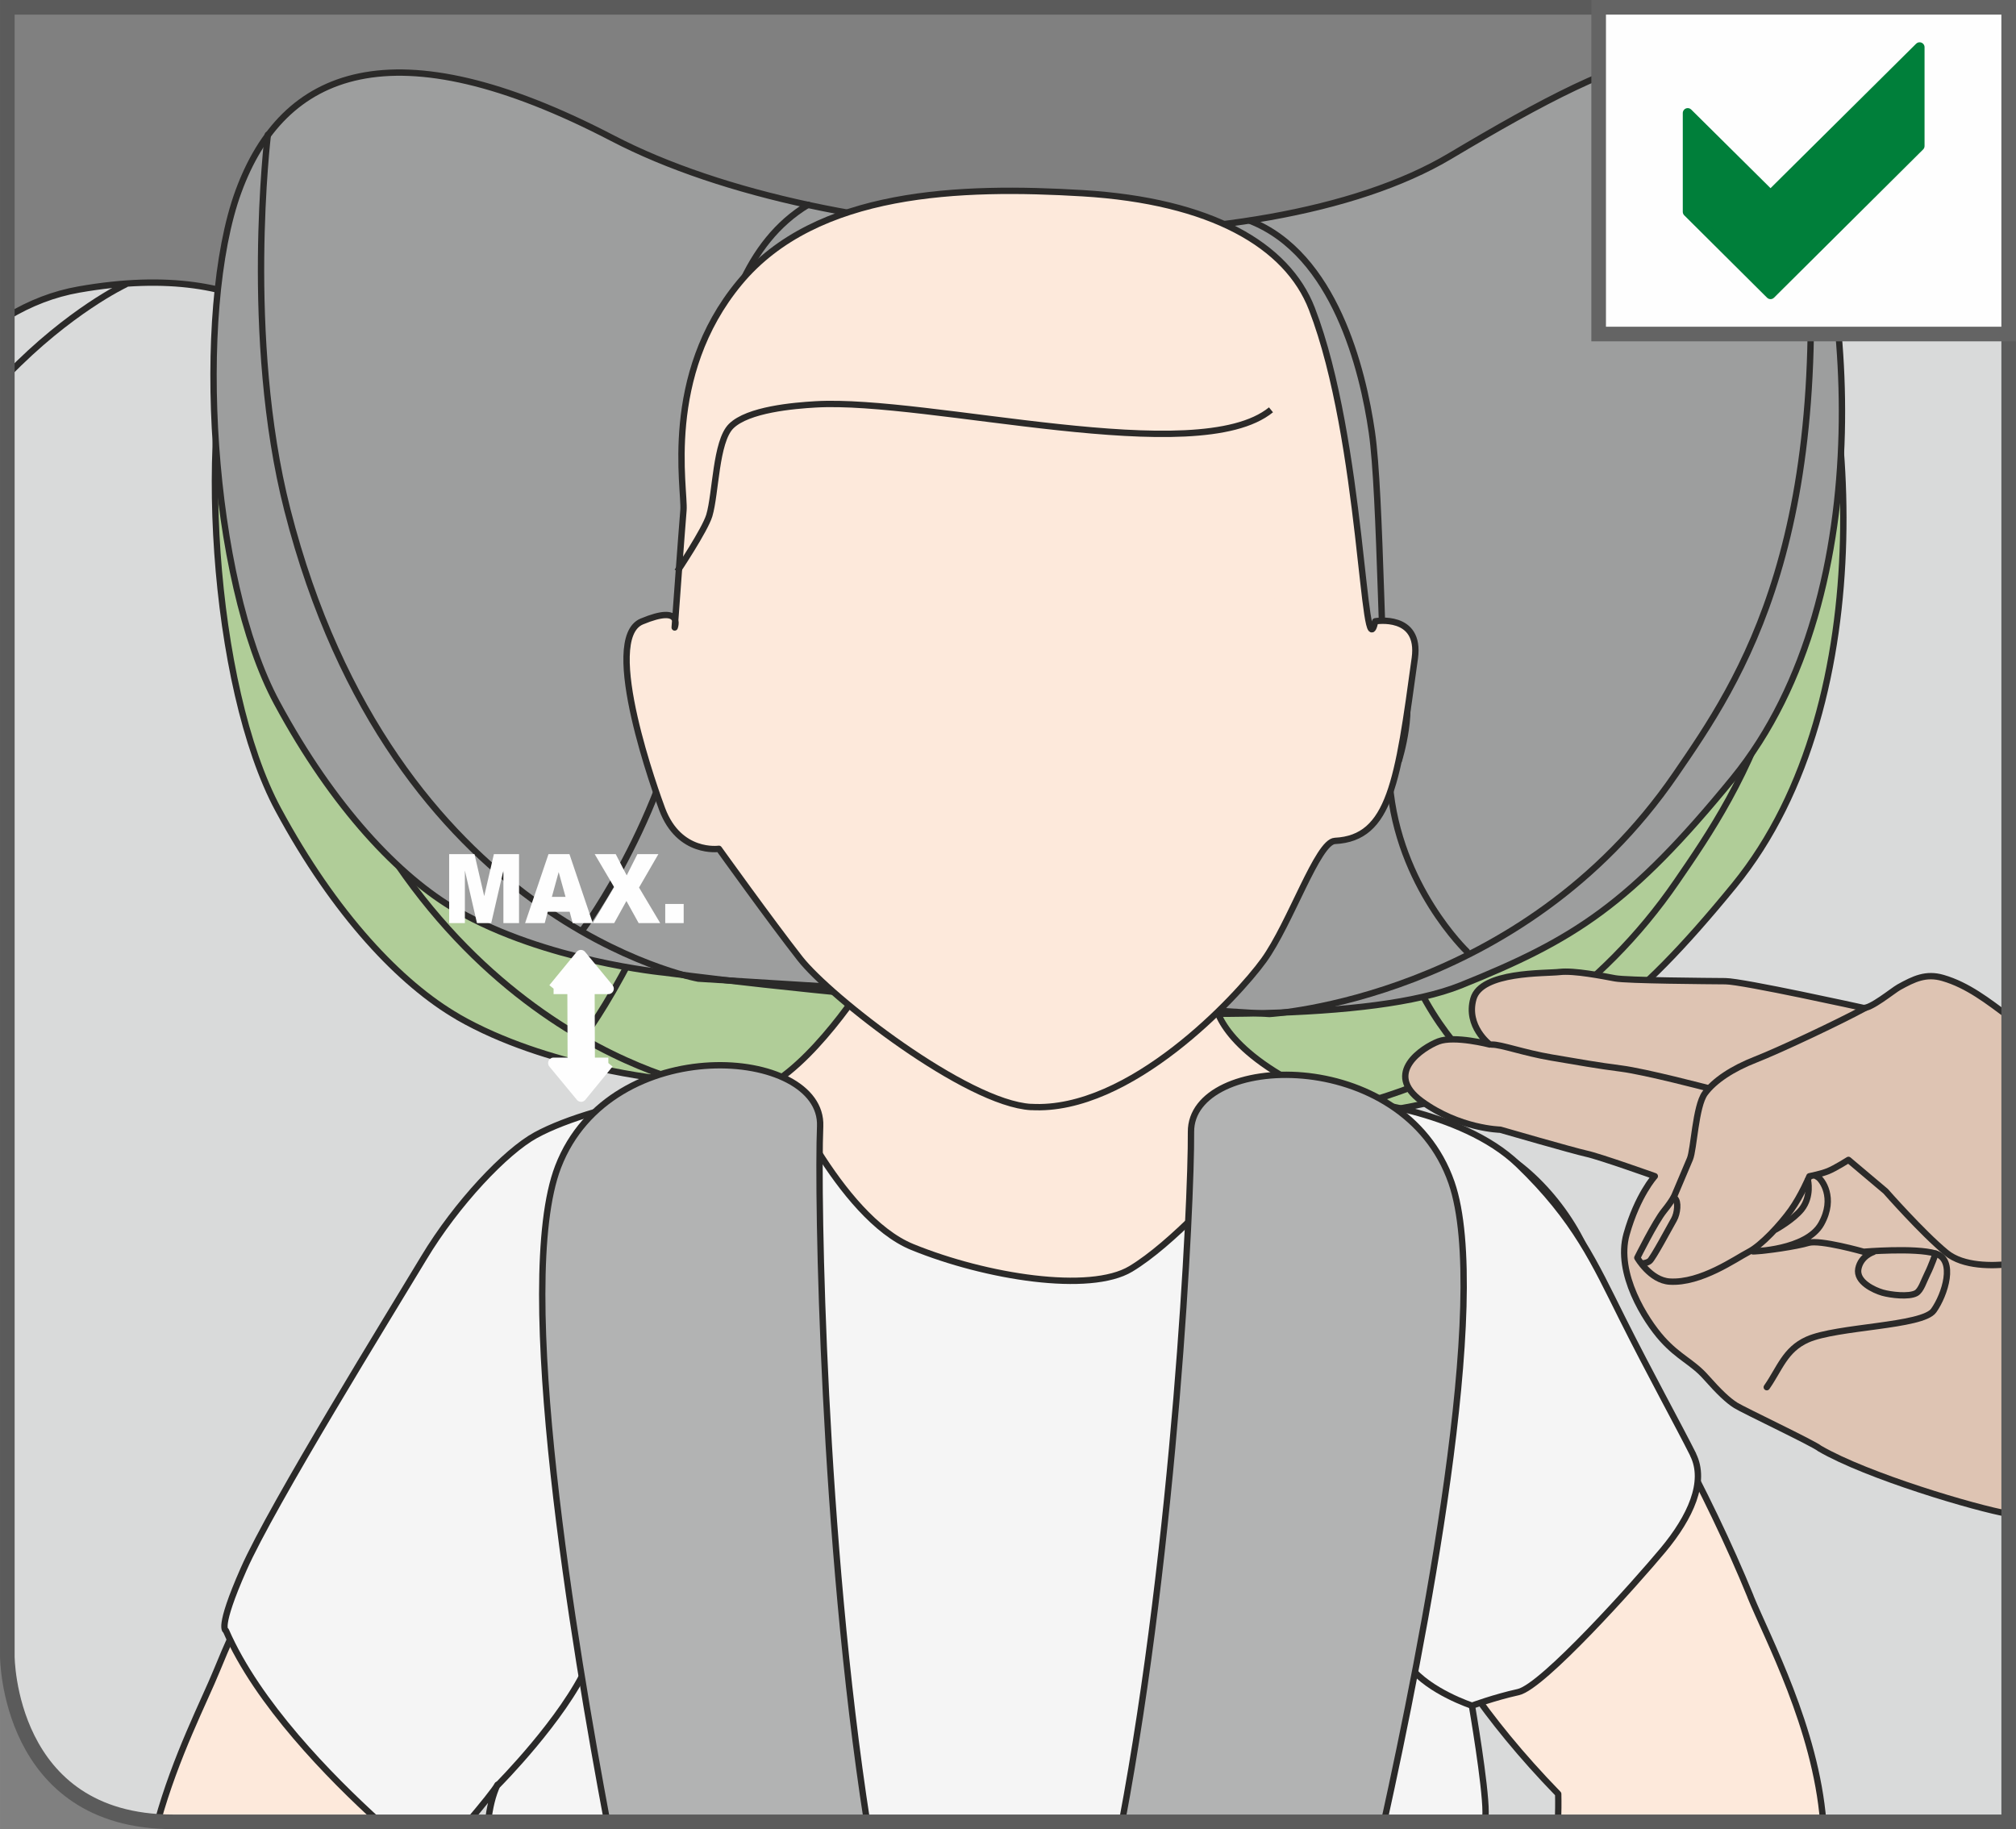 <?xml version="1.0" encoding="UTF-8"?>
<!DOCTYPE svg PUBLIC "-//W3C//DTD SVG 1.1//EN" "http://www.w3.org/Graphics/SVG/1.1/DTD/svg11.dtd">
<!-- Creator: CorelDRAW 2017 -->
<svg xmlns="http://www.w3.org/2000/svg" xml:space="preserve" width="24.338mm" height="22.081mm" version="1.1" style="shape-rendering:geometricPrecision; text-rendering:geometricPrecision; image-rendering:optimizeQuality; fill-rule:evenodd; clip-rule:evenodd"
viewBox="0 0 273.17 247.84"
 xmlns:xlink="http://www.w3.org/1999/xlink">
 <rect x="0" y="0" width="273.17" height="247.84" fill="#808080" stroke="none"/>
 <defs>
  <style type="text/css">
   <![CDATA[
    .str6 {stroke:#646464;stroke-width:1.98;stroke-miterlimit:4}
    .str5 {stroke:#5B5B5B;stroke-width:1.98;stroke-miterlimit:4}
    .str1 {stroke:#2B2A29;stroke-width:0.86;stroke-miterlimit:4}
    .str2 {stroke:#FEFEFE;stroke-width:1.48;stroke-linejoin:round;stroke-miterlimit:10}
    .str7 {stroke:#007F3A;stroke-width:1.34;stroke-linejoin:round;stroke-miterlimit:10}
    .str3 {stroke:#FEFEFE;stroke-width:3.7;stroke-linecap:round;stroke-linejoin:round;stroke-miterlimit:10}
    .str4 {stroke:#2B2A29;stroke-width:0.86;stroke-linecap:round;stroke-linejoin:round;stroke-miterlimit:10}
    .str0 {stroke:#2B2A29;stroke-width:0.86;stroke-linecap:round;stroke-linejoin:round;stroke-miterlimit:4}
    .fil1 {fill:none;fill-rule:nonzero}
    .fil6 {fill:#FEFEFE;fill-rule:nonzero}
    .fil5 {fill:whitesmoke;fill-rule:nonzero}
    .fil0 {fill:#D9DADA;fill-rule:nonzero}
    .fil7 {fill:#B2B3B3;fill-rule:nonzero}
    .fil3 {fill:#9D9E9E;fill-rule:nonzero}
    .fil4 {fill:#FDE9DB;fill-rule:nonzero}
    .fil8 {fill:#DEC4B3;fill-rule:nonzero}
    .fil2 {fill:#B0CD98;fill-rule:nonzero}
    .fil9 {fill:#007F3A;fill-rule:nonzero}
   ]]>
  </style>
 </defs>
 <g id="Слой_x0020_1">
  <path class="fil0" d="M0.99 42.94c3.09,-1.87 6.33,-3.11 9.7,-3.71 24.58,-4.32 32.96,7.29 37.82,14.05 4.87,6.75 29.45,38.36 89.97,38.63 60.51,0.27 93.74,-35.93 102.12,-46.46 5.98,-7.53 18.45,-17.26 31.58,-14.62l0 216.02 -248.74 0 0 0c-22.45,0 -22.45,-22.45 -22.45,-22.45l0 -181.46z"/>
  <path class="fil0" d="M264.54 30.6c2.49,-0.33 5.05,-0.29 7.63,0.23l0 2.31c-4.34,-2.17 -7.61,-2.28 -7.61,-2.28l-0.02 -0.26z"/>
  <path class="fil1 str0" d="M264.57 30.86c0,0 3.27,0.11 7.61,2.28"/>
  <path class="fil0" d="M16.96 38.44l0.01 0.12c0,0 -7.55,3.54 -15.98,12.25l0 -7.87c3.09,-1.87 6.33,-3.11 9.7,-3.71 2.22,-0.39 4.31,-0.65 6.27,-0.8z"/>
  <path class="fil1 str0" d="M16.97 38.56c0,0 -7.55,3.54 -15.98,12.25"/>
  <path class="fil1 str0" d="M272.18 30.83l-0.39 -0.08c-0.01,0 -0.02,-0 -0.03,-0 -0.47,-0.09 -0.95,-0.16 -1.42,-0.21 -0.02,-0 -0.05,-0 -0.07,-0.01 -12.42,-1.4 -23.98,7.75 -29.67,14.92 -8.38,10.54 -41.61,46.74 -102.12,46.46 -60.52,-0.26 -85.1,-31.87 -89.97,-38.63 -4.86,-6.76 -13.24,-18.37 -37.82,-14.05 -3.37,0.59 -6.62,1.84 -9.7,3.71"/>
  <path class="fil2" d="M62.08 137.8c-7.75,-4.46 -16.71,-13.87 -24.38,-28.1 -9.02,-16.74 -11.22,-52.86 -5.2,-69.29 6.02,-16.43 20.86,-22.72 50.69,-7.21 29.82,15.52 87.76,17.72 113.44,2.44 25.68,-15.28 38.04,-20.03 46.24,-3.05 8.2,16.98 12.75,62.12 -7.88,87.37 -13.95,17.07 -21.44,21.83 -36.89,28.03 -23.9,9.57 -107.92,-1.74 -107.92,-1.74 0,0 -16.07,-1.52 -28.12,-8.45z"/>
  <path class="fil1 str0" d="M62.08 137.8c-7.75,-4.46 -16.71,-13.87 -24.38,-28.1 -9.02,-16.74 -11.22,-52.86 -5.2,-69.29 6.02,-16.43 20.86,-22.72 50.69,-7.21 29.82,15.52 87.76,17.72 113.44,2.44 25.68,-15.28 38.04,-20.03 46.24,-3.05 8.2,16.98 12.75,62.12 -7.88,87.37 -13.95,17.07 -21.44,21.83 -36.89,28.03 -23.9,9.57 -107.92,-1.74 -107.92,-1.74 0,0 -16.07,-1.52 -28.12,-8.45"/>
  <path class="fil1 str0" d="M36.47 32.75c0,0 -3.32,27.44 2.64,50.8 14.3,56.05 55.68,63.54 55.68,63.54l77.4 4.79c0,0 34.09,-1.98 54.99,-32.42 8.73,-12.71 22.36,-32.3 17.26,-83.13"/>
  <path class="fil1 str0" d="M198.94 143.4c0,0 -9.29,-8.83 -10.45,-22.68 -1.15,-13.84 -1.19,-39.2 -2.42,-47.66 -1.22,-8.47 -5.04,-24.14 -16.5,-28.65"/>
  <path class="fil1 str0" d="M79.13 140.47c0,0 12.13,-16.29 14.72,-36.61 2.58,-20.32 -0.96,-51.55 15.83,-61.63"/>
  <path class="fil3" d="M61.89 123.32c-7.75,-4.46 -16.71,-13.87 -24.38,-28.1 -9.02,-16.74 -11.22,-52.86 -5.2,-69.28 6.02,-16.43 20.87,-22.72 50.69,-7.21 29.82,15.52 87.76,17.72 113.44,2.44 25.68,-15.28 38.04,-20.03 46.24,-3.05 8.2,16.98 12.75,62.12 -7.87,87.37 -13.95,17.07 -21.44,21.83 -36.89,28.03 -23.9,9.57 -107.92,-1.74 -107.92,-1.74 0,0 -16.07,-1.52 -28.12,-8.45z"/>
  <path class="fil1 str0" d="M61.89 123.32c-7.75,-4.46 -16.71,-13.87 -24.38,-28.1 -9.02,-16.74 -11.22,-52.86 -5.2,-69.28 6.02,-16.43 20.87,-22.72 50.69,-7.21 29.82,15.52 87.76,17.72 113.44,2.44 25.68,-15.28 38.04,-20.03 46.24,-3.05 8.2,16.98 12.75,62.12 -7.87,87.37 -13.95,17.07 -21.44,21.83 -36.89,28.03 -23.9,9.57 -107.92,-1.74 -107.92,-1.74 0,0 -16.07,-1.52 -28.12,-8.45"/>
  <path class="fil1 str0" d="M36.29 18.26c0,0 -3.32,27.44 2.64,50.8 14.3,56.06 55.68,63.54 55.68,63.54l77.4 4.79c0,0 34.09,-1.98 55,-32.42 8.73,-12.71 22.36,-32.3 17.26,-83.13"/>
  <path class="fil1 str0" d="M198.76 128.91c0,0 -9.29,-8.83 -10.45,-22.68 -1.15,-13.84 -1.19,-39.2 -2.42,-47.66 -1.22,-8.47 -5.04,-24.14 -16.5,-28.65"/>
  <path class="fil1 str0" d="M78.95 125.98c0,0 12.13,-16.29 14.72,-36.61 2.58,-20.32 -0.96,-51.55 15.83,-61.63"/>
  <path class="fil4" d="M199.82 246.85c0.12,-6.77 -0.17,-12.85 -0.71,-18.28 3.02,4.38 6.91,9.23 12.03,14.5 0.03,1.25 0.01,2.51 -0.03,3.77l35.94 0c-1.02,-12.71 -7.58,-24.92 -9.86,-30.52 -5.71,-14.03 -14.81,-30.47 -20.35,-38.01 0.14,-8.03 -5.54,-16.29 -11.13,-20.56 -11.51,-8.79 -19.47,-5.28 -30.29,-11.02 -10.83,-5.73 -10.86,-11.15 -10.86,-11.15l-46.44 -3.92c0,0 -6.85,11.33 -13.87,15.38 -7.02,4.05 -19.41,3.02 -27.14,6.33 -7.74,3.32 -11.76,6.63 -15.68,15.07 -3.92,8.45 -14.79,25.73 -14.79,25.73l0.4 0.46c-5.44,7.51 -12.17,18.18 -17.66,31.67 -1.66,4.09 -5.61,11.71 -8.02,20.47 0.67,0.04 1.36,0.07 2.07,0.07l0 0 37.66 0c2.79,-3.29 5.1,-6.38 7.03,-9.26 -0.08,3.17 -0.08,6.26 -0.01,9.26l131.7 0z"/>
  <path class="fil1 str0" d="M199.82 246.85c0.12,-6.77 -0.17,-12.85 -0.71,-18.28 3.02,4.38 6.91,9.23 12.03,14.5 0.03,1.25 0.01,2.51 -0.03,3.77m-150.01 0c2.79,-3.29 5.1,-6.38 7.03,-9.26 -0.08,3.17 -0.08,6.26 -0.01,9.26m169.08 -30.52c-5.71,-14.03 -14.81,-30.47 -20.35,-38.01 0.14,-8.03 -5.54,-16.29 -11.13,-20.56 -11.51,-8.79 -19.47,-5.28 -30.29,-11.02 -10.83,-5.73 -10.86,-11.15 -10.86,-11.15l-46.44 -3.92c0,0 -6.85,11.33 -13.87,15.38 -7.02,4.05 -19.41,3.02 -27.14,6.33 -7.74,3.32 -11.76,6.63 -15.68,15.07 -3.92,8.45 -14.79,25.73 -14.79,25.73l0.4 0.46c-5.44,7.51 -12.17,18.18 -17.66,31.67 -1.66,4.09 -5.61,11.71 -8.02,20.47m225.68 0.07c-1.02,-12.71 -7.58,-24.92 -9.86,-30.52"/>
  <path class="fil5" d="M229.42 197.08c-1.85,-3.7 -5.92,-11.09 -9.62,-18.49 -3.7,-7.4 -6.29,-13.32 -14.09,-20.82 -7.81,-7.51 -22.9,-8.77 -22.9,-8.77l-7.4 -2.25c0,0 -2.59,5.57 -5.92,9.65 -3.33,4.07 -10.73,12.2 -16.27,15.53 -5.55,3.33 -19.6,1.11 -29.59,-2.96 -9.99,-4.07 -18.12,-22.93 -18.12,-22.93 0,0 -8.14,1.85 -14.8,2.59 -6.66,0.74 -14.06,2.96 -18.12,5.18 -4.07,2.22 -10.73,9.25 -15.17,16.64 -4.44,7.4 -20.59,33.49 -24.41,42.17 -3.62,8.2 -2.4,8.32 -2.4,8.32 4.28,9.84 14.07,19.82 20.79,25.92l12.04 0c1.88,-2.22 3.64,-4.38 3.96,-5.02 -0.65,1.38 -1.05,3.09 -1.27,5.02l135.11 0c0.04,-0.51 0.06,-0.96 0.06,-1.32 0,-3.7 -1.85,-14.42 -1.85,-14.42 0,0 2.96,-1.11 6.29,-1.85 3.33,-0.74 15.9,-14.8 19.6,-19.24 3.7,-4.44 5.92,-9.25 4.07,-12.94z"/>
  <path class="fil1 str0" d="M229.42 197.08c-1.85,-3.7 -5.92,-11.09 -9.62,-18.49 -3.7,-7.4 -6.29,-13.32 -14.09,-20.82 -7.81,-7.51 -22.9,-8.77 -22.9,-8.77l-7.4 -2.25c0,0 -2.59,5.57 -5.92,9.65 -3.33,4.07 -10.73,12.2 -16.27,15.53 -5.55,3.33 -19.6,1.11 -29.59,-2.96 -9.99,-4.07 -18.12,-22.93 -18.12,-22.93 0,0 -8.14,1.85 -14.8,2.59 -6.66,0.74 -14.06,2.96 -18.12,5.18 -4.07,2.22 -10.73,9.25 -15.17,16.64 -4.44,7.4 -20.59,33.49 -24.41,42.17 -3.62,8.2 -2.4,8.32 -2.4,8.32 4.28,9.84 14.07,19.82 20.79,25.92m12.04 0c1.88,-2.22 3.64,-4.38 3.96,-5.02 -0.65,1.38 -1.05,3.09 -1.27,5.02m135.11 0c0.04,-0.51 0.06,-0.96 0.06,-1.32 0,-3.7 -1.85,-14.42 -1.85,-14.42 0,0 2.96,-1.11 6.29,-1.85 3.33,-0.74 15.9,-14.8 19.6,-19.24 3.7,-4.44 5.92,-9.25 4.07,-12.94"/>
  <path class="fil1 str0" d="M67.49 241.82c0,0 8.87,-8.92 12.14,-16.26"/>
  <path class="fil1 str0" d="M199.46 231.11c0,0 -5.77,-1.88 -8.46,-5.33 -2.69,-3.44 -4.96,-7.81 -4.96,-10.08"/>
  <path class="fil1 str0" d="M97.69 99.86c0,0 -7.25,-11.47 -10.06,-8.19 -2.81,3.28 0.47,10.07 0.47,10.07 0,0 0,-4.68 3.04,-3.75 3.05,0.93 6.32,6.79 6.32,6.79 0,0 -4.21,-0.47 -5.15,0 -0.94,0.47 0,2.57 1.17,2.81 1.17,0.23 3.28,-1.87 3.75,-0.23 0.47,1.64 0.93,3.51 0,4.68"/>
  <path class="fil1 str0" d="M182.72 100.97c0,0 5.17,-12.57 7.17,-8.98 2,3.6 -0.33,11.03 -0.33,11.03 0,0 0,-5.13 -2.17,-4.1 -2.17,1.03 -4.5,7.44 -4.5,7.44 0,0 3,-0.52 3.67,0 0.67,0.51 0,2.82 -0.83,3.08 -0.84,0.26 -2.34,-2.05 -2.67,-0.25 -0.33,1.79 -0.72,2.84 -0.05,4.12"/>
  <path class="fil4" d="M139.71 150c-8.77,-0.51 -27.22,-14.9 -31.3,-20.11 -3.94,-5.03 -11,-14.88 -11,-14.88 0,0 -5.36,0.8 -7.68,-5.36 -0.65,-1.73 -8.46,-23.06 -2.77,-25.44 5.69,-2.37 4.46,0.81 4.46,0.81 0,0 0.95,-13.05 1.19,-15.89 0.23,-2.84 -2.91,-18.18 7.59,-30.84 10.41,-12.56 30.09,-13.09 46.49,-12.11 17.41,1.05 27.74,7.03 31.07,15.66 6.91,17.89 6.93,49.72 8.59,42.34 0,0 6.19,-1.07 5.36,5 -2.28,16.63 -3.33,24.4 -10.83,24.76 -2.34,0.11 -6.01,11.15 -9.64,16.18 -3.56,4.93 -18.16,20.66 -31.53,19.87z"/>
  <path class="fil1 str0" d="M139.71 150c-8.77,-0.51 -27.22,-14.9 -31.3,-20.11 -3.94,-5.03 -11,-14.88 -11,-14.88 0,0 -5.36,0.8 -7.68,-5.36 -0.65,-1.73 -8.46,-23.06 -2.77,-25.44 5.69,-2.37 4.46,0.81 4.46,0.81 0,0 0.95,-13.05 1.19,-15.89 0.23,-2.84 -2.91,-18.18 7.59,-30.84 10.41,-12.56 30.09,-13.09 46.49,-12.11 17.41,1.05 27.74,7.03 31.07,15.66 6.91,17.89 6.93,49.72 8.59,42.34 0,0 6.19,-1.07 5.36,5 -2.28,16.63 -3.33,24.4 -10.83,24.76 -2.34,0.11 -6.01,11.15 -9.64,16.18 -3.56,4.93 -18.16,20.66 -31.53,19.87"/>
  <path class="fil4" d="M150.87 83.28c-1.01,-1.72 0.25,-3.54 4.69,-3.71 4.45,-0.16 10.37,-2.39 13.26,-1.24 2.88,1.15 6.09,5.35 6.09,5.35 0,0 -3.21,-2.63 -7.74,-2.97 -4.53,-0.33 -14.9,4.94 -16.31,2.55z"/>
  <path class="fil4" d="M131.68 82.13c1.01,-1.72 -0.25,-3.54 -4.69,-3.71 -4.45,-0.16 -10.38,-2.39 -13.26,-1.24 -2.88,1.15 -6.09,5.35 -6.09,5.35 0,0 3.21,-2.63 7.74,-2.97 4.53,-0.33 14.9,4.94 16.31,2.55z"/>
  <path class="fil1 str1" d="M172.22 55.53c-9.97,8.13 -46.3,-1.62 -61.7,-0.74 -2.95,0.17 -9.18,0.69 -11.46,2.96 -2.09,2.09 -2.06,9.11 -2.95,12.1 -0.59,1.96 -4.34,7.57 -4.34,7.57"/>
  <polygon class="fil6" points="75.01,133.96 78.71,129.45 82.43,133.96 "/>
  <polyline class="fil1 str2" points="75.01,133.96 78.71,129.45 82.43,133.96 75.01,133.96 "/>
  <polygon class="fil6" points="82.43,144.04 78.74,148.55 75.01,144.04 "/>
  <polyline class="fil1 str2" points="82.43,144.04 78.74,148.55 75.01,144.04 82.43,144.04 "/>
  <line class="fil1" x1="78.77" y1="146.04" x2="78.72" y2= "133.01" />
  <line class="fil1 str3" x1="78.77" y1="146.04" x2="78.72" y2= "133.01" />
  <path class="fil6" d="M60.87 115.73l3.42 0 1.32 5.69 1.31 -5.69 3.41 0 0 9.35 -2.12 0 0 -7.13 -1.65 7.13 -1.93 0 -1.64 -7.13 0 7.13 -2.13 0 0 -9.35zm16.31 7.81l-2.96 0 -0.41 1.54 -2.66 0 3.17 -9.35 2.84 0 3.16 9.35 -2.72 0 -0.41 -1.54zm-0.55 -2.02l-0.93 -3.36 -0.92 3.36 1.85 0zm3.93 -5.79l2.87 0 1.49 2.88 1.45 -2.88 2.84 0 -2.62 4.53 2.87 4.82 -2.92 0 -1.66 -3 -1.66 3 -2.91 0 2.91 -4.87 -2.64 -4.48zm9.58 6.75l2.5 0 0 2.6 -2.5 0 0 -2.6z"/>
  <path class="fil7" d="M196.69 160.23c5.44,15.7 -3.89,62.79 -9.11,86.62l-35.39 0c7.13,-37.99 9.39,-83.81 9.32,-93.47 -0.08,-10.76 28.67,-11.91 35.18,6.85z"/>
  <path class="fil7" d="M82.32 246.85c-4.34,-23.2 -12.83,-73.18 -6.69,-89.15 7.11,-18.49 35.81,-16.23 35.38,-5.47 -0.39,9.72 0.39,56.21 6.39,94.62l-35.08 0z"/>
  <path class="fil1 str4" d="M187.54 246.85c5.24,-23.84 14.59,-70.92 9.14,-86.62 -6.53,-18.76 -35.38,-17.61 -35.3,-6.85 0.07,9.66 -2.19,55.48 -9.35,93.47"/>
  <path class="fil1 str4" d="M82.28 246.85c-4.38,-23.35 -12.77,-72.9 -6.65,-88.78 7.14,-18.49 35.93,-16.22 35.5,-5.47 -0.39,9.69 0.39,55.91 6.36,94.25"/>
  <path class="fil8" d="M272.18 137.73c-2.79,-2.06 -5.53,-4.24 -8.91,-5.22 -2.3,-0.67 -3.93,0.13 -5.96,1.25 -0.81,0.45 -3.9,3.01 -4.87,2.8 0,0 -16.26,-3.59 -18.63,-3.61 -2.37,-0.02 -13.32,-0.09 -14.96,-0.39 -1.64,-0.3 -5.54,-1.09 -7.52,-0.86 -1.97,0.23 -10.62,-0.1 -11.68,3.63 -1.06,3.73 2.22,6.2 2.22,6.2 0,0 -4.78,-1.25 -6.96,-0.42 -2.17,0.84 -7.46,4.3 -2.31,8.08 5.15,3.77 10.69,3.88 10.69,3.88 0,0 9.89,2.86 11.67,3.25 1.78,0.38 9.27,3.05 9.27,3.05 0,0 -2.34,2.56 -3.83,7.86 -1.49,5.3 2.57,11.69 4.84,14.21 2.27,2.52 4.1,3.11 5.92,5.17 1.83,2.06 2.98,3.14 4.03,3.81 1.05,0.66 10.66,5.21 11.37,5.84 6.43,3.75 21.24,8.13 25.62,8.87l0 -67.41z"/>
  <path class="fil1 str0" d="M272.18 137.73c-2.79,-2.06 -5.53,-4.24 -8.91,-5.22 -2.3,-0.67 -3.93,0.13 -5.96,1.25 -0.81,0.45 -3.9,3.01 -4.87,2.8 0,0 -16.26,-3.59 -18.63,-3.61 -2.37,-0.02 -13.32,-0.09 -14.96,-0.39 -1.64,-0.3 -5.54,-1.09 -7.52,-0.86 -1.97,0.23 -10.62,-0.1 -11.68,3.63 -1.06,3.73 2.22,6.2 2.22,6.2 0,0 -4.78,-1.25 -6.96,-0.42 -2.17,0.84 -7.46,4.3 -2.31,8.08 5.15,3.77 10.69,3.88 10.69,3.88 0,0 9.89,2.86 11.67,3.25 1.78,0.38 9.27,3.05 9.27,3.05 0,0 -2.34,2.56 -3.83,7.86 -1.49,5.3 2.57,11.69 4.84,14.21 2.27,2.52 4.1,3.11 5.92,5.17 1.83,2.06 2.98,3.14 4.03,3.81 1.05,0.66 10.66,5.21 11.37,5.84 6.43,3.75 21.24,8.13 25.62,8.87"/>
  <path class="fil1 str0" d="M239.4 187.96c1.74,-2.49 2.47,-5.1 5.5,-6.45 4.01,-1.79 15.59,-1.78 17.12,-3.94 1.53,-2.15 3.03,-6.89 0.25,-7.72 -2.78,-0.83 -9.74,-0.24 -9.74,-0.24 0,0 -5.91,-1.68 -7.49,-1.21 -1.58,0.48 -5.83,1.11 -7.5,1.16 0,0 7.23,-0.15 9.24,-3.73 2,-3.58 0.03,-6.03 -0.41,-6.3l-0.43 -0.27"/>
  <path class="fil1 str0" d="M262.28 169.86c0,0 -0.59,1.69 -1.1,2.7 -0.51,1.01 -0.87,2.29 -1.54,2.66 -1,0.54 -3.45,0.24 -4.55,-0.07 -1.11,-0.32 -3.64,-1.45 -3.28,-3.26 0.35,-1.72 2.01,-2.24 2.01,-2.24"/>
  <path class="fil1 str0" d="M272.18 171.29c-2.05,0.22 -6.13,0.37 -8.47,-1.57 -3.23,-2.66 -8.2,-8.31 -8.2,-8.31l-5.04 -4.25c0,0 -1.8,1.14 -2.77,1.53 -0.97,0.39 -2.52,0.69 -2.52,0.69 0,0 -1.12,2.65 -2.51,4.59 -1.39,1.94 -3.98,4.76 -5.72,5.66 -1.75,0.9 -6.47,4.28 -10.7,4.02 -2.63,-0.16 -4.39,-3.23 -4.39,-3.23 0,0 2.4,-4.84 3.62,-6.35 1.22,-1.51 1.45,-2.17 1.45,-2.17 0,0 1.52,-3.58 2.06,-4.87 0.54,-1.3 0.76,-7.14 2.03,-8.88 1.28,-1.74 3.74,-3.36 6.86,-4.58 3.12,-1.22 11.22,-5.02 14.86,-7"/>
  <path class="fil1 str0" d="M231.45 147.44c0,0 -8.48,-2.23 -11.75,-2.65 -3.28,-0.42 -5.71,-0.86 -9.48,-1.5 -3.77,-0.64 -6.87,-1.79 -8.06,-1.75"/>
  <path class="fil1 str0" d="M222.49 171.19c0,0 0.58,-0 1.02,-0.31 0.44,-0.3 2.82,-4.77 3.31,-5.62 0.49,-0.85 0.65,-2.49 0.12,-2.9"/>
  <path class="fil1 str0" d="M244.97 159.89c0,0 0.54,2.2 -0.85,3.96 -1.09,1.38 -3.48,2.72 -3.48,2.72"/>
  <path class="fil1 str5" d="M0.99 0.99l0 223.41c0,0 0,22.45 22.45,22.45l248.74 0 0 -245.86 -271.19 0z"/>
  <polygon class="fil6 str6" points="216.62,45.26 272.18,45.26 272.18,0.99 216.62,0.99 "/>
  <polygon class="fil9" points="260.11,19.78 239.91,39.86 228.69,28.7 228.69,15.32 239.91,26.44 260.11,6.4 "/>
  <polygon class="fil1 str7" points="260.11,19.78 239.91,39.86 228.69,28.7 228.69,15.32 239.91,26.44 260.11,6.4 "/>
 </g>
</svg>
